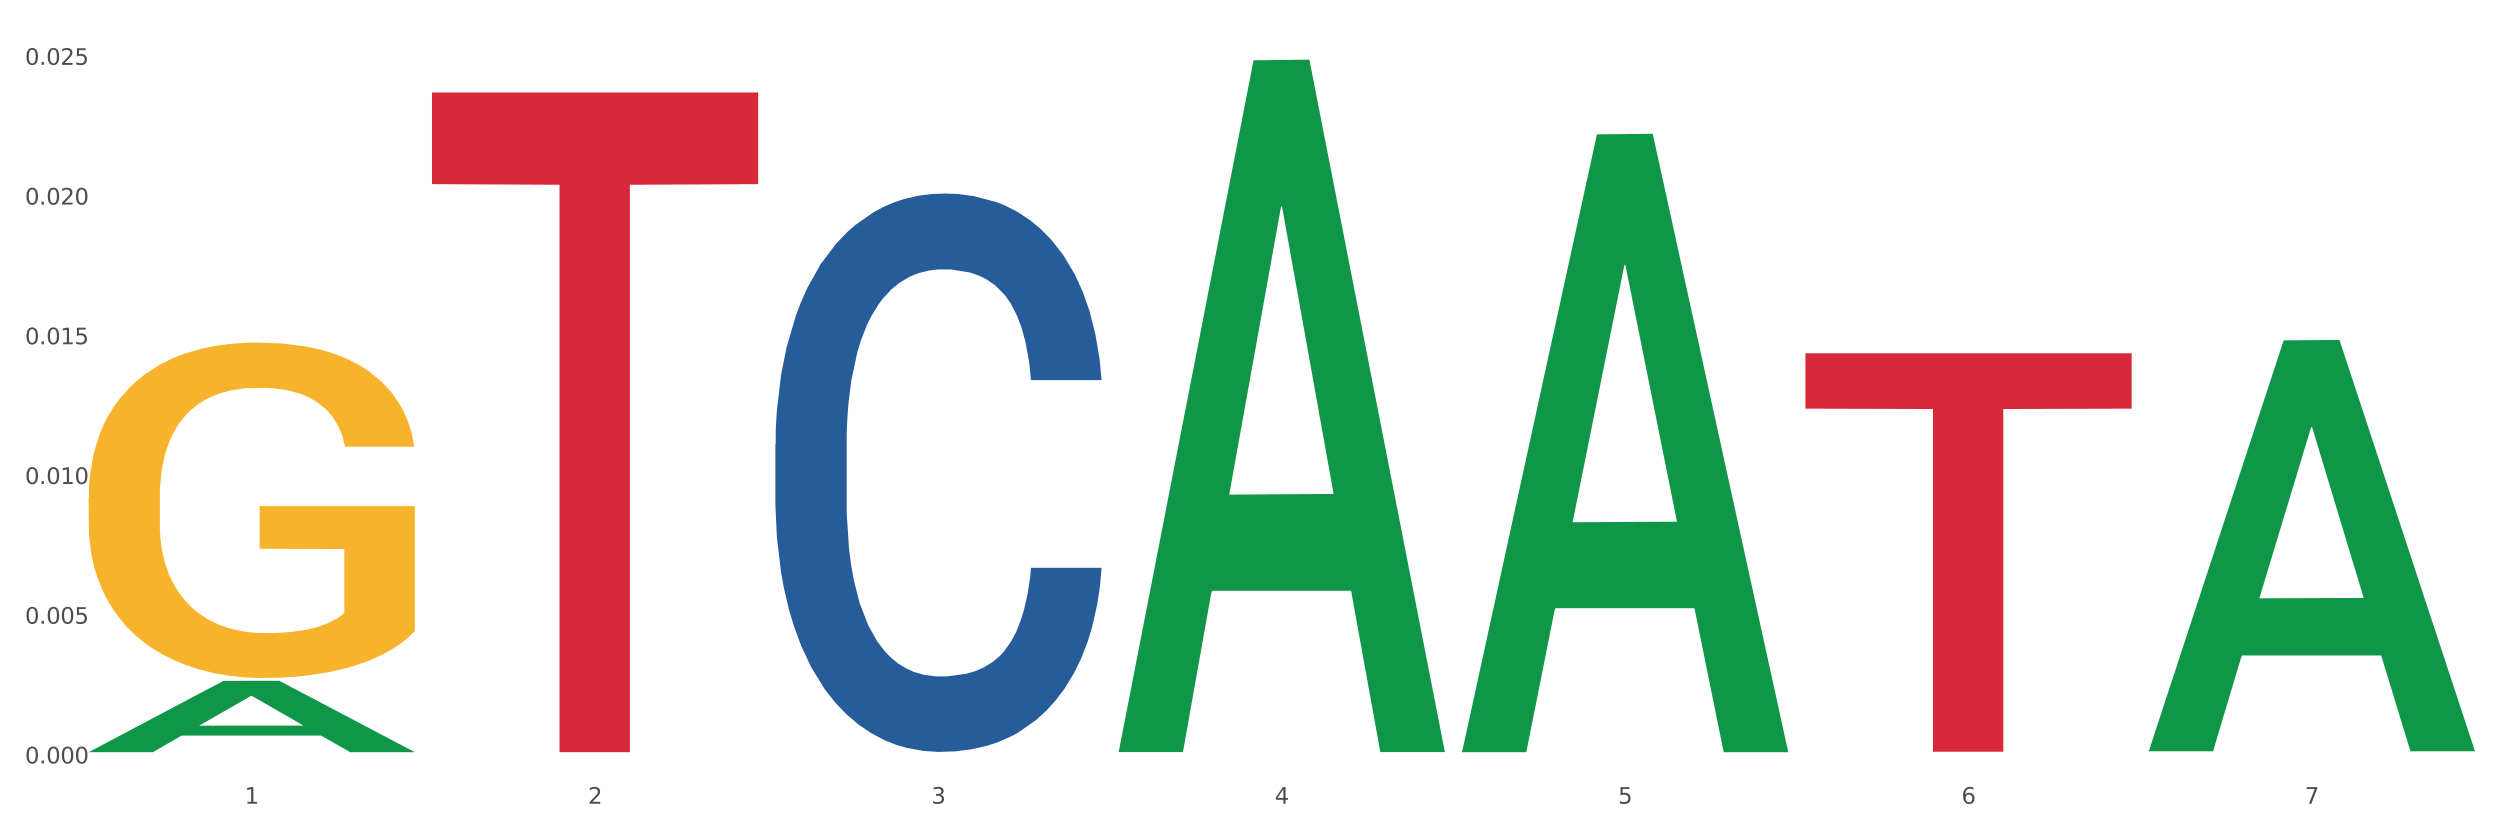 <?xml version="1.0" encoding="utf-8" standalone="no"?>
<!DOCTYPE svg PUBLIC "-//W3C//DTD SVG 1.1//EN"
  "http://www.w3.org/Graphics/SVG/1.1/DTD/svg11.dtd">
<svg xmlns:xlink="http://www.w3.org/1999/xlink" width="1080pt" height="360pt" viewBox="0 0 1080 360" xmlns="http://www.w3.org/2000/svg" version="1.1">
 <rect x="0" y="0" width="1080" height="360" fill="#333333" stroke="none"/>
 <defs>
  <style type="text/css">*{stroke-linejoin: round; stroke-linecap: butt}</style>
 </defs>
 <g id="figure_1">
  <g id="patch_1">
   <path d="M 0 360 
L 1080 360 
L 1080 0 
L 0 0 
z
" style="fill: #ffffff; stroke: #ffffff; stroke-linejoin: miter"/>
  </g>
  <g id="axes_1">
   <g id="matplotlib.axis_1">
    <g id="xtick_1">
     <g id="text_1">
      <!-- 1 -->
      <g style="fill: #4d4d4d" transform="translate(105.687 347.204) scale(0.096 -0.096)">
       <defs>
        <path id="DejaVuSans-31" d="M 794 531 
L 1825 531 
L 1825 4091 
L 703 3866 
L 703 4441 
L 1819 4666 
L 2450 4666 
L 2450 531 
L 3481 531 
L 3481 0 
L 794 0 
L 794 531 
z
" transform="scale(0.016)"/>
       </defs>
       <use xlink:href="#DejaVuSans-31"/>
      </g>
     </g>
    </g>
    <g id="xtick_2">
     <g id="text_2">
      <!-- 2 -->
      <g style="fill: #4d4d4d" transform="translate(254.021 347.204) scale(0.096 -0.096)">
       <defs>
        <path id="DejaVuSans-32" d="M 1228 531 
L 3431 531 
L 3431 0 
L 469 0 
L 469 531 
Q 828 903 1448 1529 
Q 2069 2156 2228 2338 
Q 2531 2678 2651 2914 
Q 2772 3150 2772 3378 
Q 2772 3750 2511 3984 
Q 2250 4219 1831 4219 
Q 1534 4219 1204 4116 
Q 875 4013 500 3803 
L 500 4441 
Q 881 4594 1212 4672 
Q 1544 4750 1819 4750 
Q 2544 4750 2975 4387 
Q 3406 4025 3406 3419 
Q 3406 3131 3298 2873 
Q 3191 2616 2906 2266 
Q 2828 2175 2409 1742 
Q 1991 1309 1228 531 
z
" transform="scale(0.016)"/>
       </defs>
       <use xlink:href="#DejaVuSans-32"/>
      </g>
     </g>
    </g>
    <g id="xtick_3">
     <g id="text_3">
      <!-- 3 -->
      <g style="fill: #4d4d4d" transform="translate(402.354 347.204) scale(0.096 -0.096)">
       <defs>
        <path id="DejaVuSans-33" d="M 2597 2516 
Q 3050 2419 3304 2112 
Q 3559 1806 3559 1356 
Q 3559 666 3084 287 
Q 2609 -91 1734 -91 
Q 1441 -91 1130 -33 
Q 819 25 488 141 
L 488 750 
Q 750 597 1062 519 
Q 1375 441 1716 441 
Q 2309 441 2620 675 
Q 2931 909 2931 1356 
Q 2931 1769 2642 2001 
Q 2353 2234 1838 2234 
L 1294 2234 
L 1294 2753 
L 1863 2753 
Q 2328 2753 2575 2939 
Q 2822 3125 2822 3475 
Q 2822 3834 2567 4026 
Q 2313 4219 1838 4219 
Q 1578 4219 1281 4162 
Q 984 4106 628 3988 
L 628 4550 
Q 988 4650 1302 4700 
Q 1616 4750 1894 4750 
Q 2613 4750 3031 4423 
Q 3450 4097 3450 3541 
Q 3450 3153 3228 2886 
Q 3006 2619 2597 2516 
z
" transform="scale(0.016)"/>
       </defs>
       <use xlink:href="#DejaVuSans-33"/>
      </g>
     </g>
    </g>
    <g id="xtick_4">
     <g id="text_4">
      <!-- 4 -->
      <g style="fill: #4d4d4d" transform="translate(550.688 347.204) scale(0.096 -0.096)">
       <defs>
        <path id="DejaVuSans-34" d="M 2419 4116 
L 825 1625 
L 2419 1625 
L 2419 4116 
z
M 2253 4666 
L 3047 4666 
L 3047 1625 
L 3713 1625 
L 3713 1100 
L 3047 1100 
L 3047 0 
L 2419 0 
L 2419 1100 
L 313 1100 
L 313 1709 
L 2253 4666 
z
" transform="scale(0.016)"/>
       </defs>
       <use xlink:href="#DejaVuSans-34"/>
      </g>
     </g>
    </g>
    <g id="xtick_5">
     <g id="text_5">
      <!-- 5 -->
      <g style="fill: #4d4d4d" transform="translate(699.021 347.204) scale(0.096 -0.096)">
       <defs>
        <path id="DejaVuSans-35" d="M 691 4666 
L 3169 4666 
L 3169 4134 
L 1269 4134 
L 1269 2991 
Q 1406 3038 1543 3061 
Q 1681 3084 1819 3084 
Q 2600 3084 3056 2656 
Q 3513 2228 3513 1497 
Q 3513 744 3044 326 
Q 2575 -91 1722 -91 
Q 1428 -91 1123 -41 
Q 819 9 494 109 
L 494 744 
Q 775 591 1075 516 
Q 1375 441 1709 441 
Q 2250 441 2565 725 
Q 2881 1009 2881 1497 
Q 2881 1984 2565 2268 
Q 2250 2553 1709 2553 
Q 1456 2553 1204 2497 
Q 953 2441 691 2322 
L 691 4666 
z
" transform="scale(0.016)"/>
       </defs>
       <use xlink:href="#DejaVuSans-35"/>
      </g>
     </g>
    </g>
    <g id="xtick_6">
     <g id="text_6">
      <!-- 6 -->
      <g style="fill: #4d4d4d" transform="translate(847.354 347.204) scale(0.096 -0.096)">
       <defs>
        <path id="DejaVuSans-36" d="M 2113 2584 
Q 1688 2584 1439 2293 
Q 1191 2003 1191 1497 
Q 1191 994 1439 701 
Q 1688 409 2113 409 
Q 2538 409 2786 701 
Q 3034 994 3034 1497 
Q 3034 2003 2786 2293 
Q 2538 2584 2113 2584 
z
M 3366 4563 
L 3366 3988 
Q 3128 4100 2886 4159 
Q 2644 4219 2406 4219 
Q 1781 4219 1451 3797 
Q 1122 3375 1075 2522 
Q 1259 2794 1537 2939 
Q 1816 3084 2150 3084 
Q 2853 3084 3261 2657 
Q 3669 2231 3669 1497 
Q 3669 778 3244 343 
Q 2819 -91 2113 -91 
Q 1303 -91 875 529 
Q 447 1150 447 2328 
Q 447 3434 972 4092 
Q 1497 4750 2381 4750 
Q 2619 4750 2861 4703 
Q 3103 4656 3366 4563 
z
" transform="scale(0.016)"/>
       </defs>
       <use xlink:href="#DejaVuSans-36"/>
      </g>
     </g>
    </g>
    <g id="xtick_7">
     <g id="text_7">
      <!-- 7 -->
      <g style="fill: #4d4d4d" transform="translate(995.688 347.204) scale(0.096 -0.096)">
       <defs>
        <path id="DejaVuSans-37" d="M 525 4666 
L 3525 4666 
L 3525 4397 
L 1831 0 
L 1172 0 
L 2766 4134 
L 525 4134 
L 525 4666 
z
" transform="scale(0.016)"/>
       </defs>
       <use xlink:href="#DejaVuSans-37"/>
      </g>
     </g>
    </g>
    <g id="xtick_8"/>
    <g id="xtick_9"/>
    <g id="xtick_10"/>
    <g id="xtick_11"/>
    <g id="xtick_12"/>
    <g id="xtick_13"/>
   </g>
   <g id="matplotlib.axis_2">
    <g id="ytick_1">
     <g id="text_8">
      <!-- 0.000 -->
      <g style="fill: #4d4d4d" transform="translate(10.8 329.798) scale(0.096 -0.096)">
       <defs>
        <path id="DejaVuSans-30" d="M 2034 4250 
Q 1547 4250 1301 3770 
Q 1056 3291 1056 2328 
Q 1056 1369 1301 889 
Q 1547 409 2034 409 
Q 2525 409 2770 889 
Q 3016 1369 3016 2328 
Q 3016 3291 2770 3770 
Q 2525 4250 2034 4250 
z
M 2034 4750 
Q 2819 4750 3233 4129 
Q 3647 3509 3647 2328 
Q 3647 1150 3233 529 
Q 2819 -91 2034 -91 
Q 1250 -91 836 529 
Q 422 1150 422 2328 
Q 422 3509 836 4129 
Q 1250 4750 2034 4750 
z
" transform="scale(0.016)"/>
        <path id="DejaVuSans-2e" d="M 684 794 
L 1344 794 
L 1344 0 
L 684 0 
L 684 794 
z
" transform="scale(0.016)"/>
       </defs>
       <use xlink:href="#DejaVuSans-30"/>
       <use xlink:href="#DejaVuSans-2e" transform="translate(63.623 0)"/>
       <use xlink:href="#DejaVuSans-30" transform="translate(95.41 0)"/>
       <use xlink:href="#DejaVuSans-30" transform="translate(159.033 0)"/>
       <use xlink:href="#DejaVuSans-30" transform="translate(222.656 0)"/>
      </g>
     </g>
    </g>
    <g id="ytick_2">
     <g id="text_9">
      <!-- 0.005 -->
      <g style="fill: #4d4d4d" transform="translate(10.8 269.44) scale(0.096 -0.096)">
       <use xlink:href="#DejaVuSans-30"/>
       <use xlink:href="#DejaVuSans-2e" transform="translate(63.623 0)"/>
       <use xlink:href="#DejaVuSans-30" transform="translate(95.41 0)"/>
       <use xlink:href="#DejaVuSans-30" transform="translate(159.033 0)"/>
       <use xlink:href="#DejaVuSans-35" transform="translate(222.656 0)"/>
      </g>
     </g>
    </g>
    <g id="ytick_3">
     <g id="text_10">
      <!-- 0.010 -->
      <g style="fill: #4d4d4d" transform="translate(10.8 209.082) scale(0.096 -0.096)">
       <use xlink:href="#DejaVuSans-30"/>
       <use xlink:href="#DejaVuSans-2e" transform="translate(63.623 0)"/>
       <use xlink:href="#DejaVuSans-30" transform="translate(95.41 0)"/>
       <use xlink:href="#DejaVuSans-31" transform="translate(159.033 0)"/>
       <use xlink:href="#DejaVuSans-30" transform="translate(222.656 0)"/>
      </g>
     </g>
    </g>
    <g id="ytick_4">
     <g id="text_11">
      <!-- 0.015 -->
      <g style="fill: #4d4d4d" transform="translate(10.8 148.724) scale(0.096 -0.096)">
       <use xlink:href="#DejaVuSans-30"/>
       <use xlink:href="#DejaVuSans-2e" transform="translate(63.623 0)"/>
       <use xlink:href="#DejaVuSans-30" transform="translate(95.41 0)"/>
       <use xlink:href="#DejaVuSans-31" transform="translate(159.033 0)"/>
       <use xlink:href="#DejaVuSans-35" transform="translate(222.656 0)"/>
      </g>
     </g>
    </g>
    <g id="ytick_5">
     <g id="text_12">
      <!-- 0.020 -->
      <g style="fill: #4d4d4d" transform="translate(10.8 88.366) scale(0.096 -0.096)">
       <use xlink:href="#DejaVuSans-30"/>
       <use xlink:href="#DejaVuSans-2e" transform="translate(63.623 0)"/>
       <use xlink:href="#DejaVuSans-30" transform="translate(95.41 0)"/>
       <use xlink:href="#DejaVuSans-32" transform="translate(159.033 0)"/>
       <use xlink:href="#DejaVuSans-30" transform="translate(222.656 0)"/>
      </g>
     </g>
    </g>
    <g id="ytick_6">
     <g id="text_13">
      <!-- 0.025 -->
      <g style="fill: #4d4d4d" transform="translate(10.8 28.009) scale(0.096 -0.096)">
       <use xlink:href="#DejaVuSans-30"/>
       <use xlink:href="#DejaVuSans-2e" transform="translate(63.623 0)"/>
       <use xlink:href="#DejaVuSans-30" transform="translate(95.41 0)"/>
       <use xlink:href="#DejaVuSans-32" transform="translate(159.033 0)"/>
       <use xlink:href="#DejaVuSans-35" transform="translate(222.656 0)"/>
      </g>
     </g>
    </g>
    <g id="ytick_7"/>
    <g id="ytick_8"/>
    <g id="ytick_9"/>
    <g id="ytick_10"/>
    <g id="ytick_11"/>
   </g>
   <g id="PolyCollection_1">
    <path d="M 38.283 324.892 
L 38.428 324.863 
L 96.538 294.129 
L 120.654 294.1 
L 179.2 324.95 
L 151.307 324.95 
L 138.668 317.766 
L 78.669 317.766 
L 78.234 317.882 
L 66.031 324.95 
L 38.283 324.95 
L 38.283 324.892 
L 86.224 313.479 
L 131.114 313.45 
L 108.887 300.676 
L 108.596 300.618 
L 108.306 300.705 
L 86.078 313.45 
L 86.224 313.479 
L 38.283 324.892 
z
" clip-path="url(#pcad17e6433)" style="fill: #109648"/>
    <path d="M 38.283 214.95 
L 38.449 214.818 
L 38.449 210.053 
L 38.782 205.951 
L 40.446 196.025 
L 42.941 187.82 
L 44.771 183.453 
L 46.602 179.88 
L 48.764 176.307 
L 51.426 172.601 
L 56.251 167.175 
L 59.246 164.396 
L 62.906 161.484 
L 69.561 157.249 
L 74.386 154.867 
L 79.377 152.882 
L 87.529 150.5 
L 92.853 149.441 
L 98.51 148.647 
L 105.331 148.118 
L 110.488 147.986 
L 121.802 148.383 
L 131.451 149.574 
L 136.109 150.5 
L 142.099 152.088 
L 145.26 153.147 
L 150.417 155.264 
L 155.741 158.043 
L 159.401 160.426 
L 164.892 164.925 
L 169.051 169.425 
L 172.878 174.983 
L 174.874 178.821 
L 176.371 182.394 
L 177.702 186.497 
L 179.033 192.981 
L 149.086 192.981 
L 147.922 188.35 
L 146.092 183.982 
L 143.43 179.747 
L 141.101 177.101 
L 137.108 173.792 
L 133.448 171.675 
L 129.621 170.087 
L 124.963 168.763 
L 121.302 168.101 
L 116.145 167.572 
L 105.996 167.704 
L 99.175 168.763 
L 94.517 170.087 
L 91.522 171.278 
L 88.86 172.601 
L 85.865 174.454 
L 82.371 177.233 
L 79.876 179.747 
L 77.38 182.924 
L 75.384 186.1 
L 73.554 189.805 
L 72.056 193.776 
L 70.892 197.878 
L 69.894 202.907 
L 69.062 211.245 
L 69.062 229.375 
L 69.394 233.478 
L 70.226 238.904 
L 71.225 243.006 
L 72.888 247.903 
L 74.386 251.211 
L 77.214 255.976 
L 80.375 259.946 
L 82.871 262.46 
L 85.366 264.578 
L 89.692 267.489 
L 94.517 269.872 
L 98.676 271.327 
L 104.333 272.651 
L 108.159 273.18 
L 111.486 273.445 
L 119.639 273.445 
L 125.462 273.048 
L 131.95 272.121 
L 136.941 270.93 
L 141.101 269.475 
L 145.759 267.092 
L 148.754 264.843 
L 148.754 237.183 
L 112.152 237.051 
L 112.152 218.656 
L 179.2 218.656 
L 179.2 272.651 
L 176.371 275.43 
L 173.21 277.944 
L 169.883 280.194 
L 164.892 282.973 
L 158.902 285.62 
L 153.578 287.473 
L 147.922 289.061 
L 141.267 290.517 
L 132.616 291.84 
L 127.292 292.369 
L 120.637 292.767 
L 112.817 292.899 
L 105.996 292.634 
L 99.341 291.972 
L 92.354 290.781 
L 85.533 289.061 
L 80.375 287.341 
L 75.217 285.223 
L 69.727 282.444 
L 65.402 279.797 
L 62.074 277.415 
L 58.414 274.371 
L 54.421 270.401 
L 51.426 266.828 
L 48.764 263.122 
L 45.936 258.358 
L 43.94 254.255 
L 41.943 249.094 
L 40.779 245.256 
L 39.448 239.301 
L 38.449 230.963 
L 38.283 214.95 
z
" clip-path="url(#pcad17e6433)" style="fill: #f7b32b"/>
    <path d="M 186.616 39.946 
L 327.533 39.946 
L 327.533 79.552 
L 272.101 79.82 
L 272.101 324.95 
L 241.714 324.95 
L 241.714 79.82 
L 186.616 79.552 
L 186.616 40.214 
L 186.616 39.946 
z
" clip-path="url(#pcad17e6433)" style="fill: #d62839"/>
    <path d="M 779.95 152.611 
L 920.867 152.611 
L 920.867 176.534 
L 865.435 176.695 
L 865.435 324.757 
L 835.048 324.757 
L 835.048 176.695 
L 779.95 176.534 
L 779.95 152.773 
L 779.95 152.611 
z
" clip-path="url(#pcad17e6433)" style="fill: #d62839"/>
    <path d="M 334.95 191.98 
L 335.116 191.76 
L 335.116 185.591 
L 335.616 177.22 
L 337.448 161.799 
L 339.78 150.123 
L 343.778 136.464 
L 345.943 130.737 
L 348.775 124.348 
L 354.605 113.994 
L 361.268 105.182 
L 365.931 100.335 
L 369.429 97.251 
L 377.258 91.744 
L 381.755 89.32 
L 386.419 87.338 
L 390.417 86.016 
L 397.08 84.474 
L 402.41 83.813 
L 408.573 83.593 
L 413.737 83.813 
L 420.566 84.694 
L 430.56 87.338 
L 434.391 88.88 
L 439.555 91.523 
L 444.885 95.048 
L 449.216 98.573 
L 454.213 103.64 
L 459.376 110.249 
L 464.373 118.62 
L 467.871 126.331 
L 470.703 134.482 
L 473.201 144.395 
L 475.034 155.19 
L 475.866 164.222 
L 445.384 164.222 
L 444.552 156.071 
L 442.886 147.259 
L 441.22 141.311 
L 439.388 136.464 
L 436.556 130.957 
L 434.058 127.432 
L 429.894 123.246 
L 426.063 120.603 
L 422.898 119.061 
L 419.067 117.739 
L 410.905 116.417 
L 405.075 116.417 
L 401.41 116.858 
L 396.913 117.959 
L 393.082 119.501 
L 388.585 122.145 
L 385.087 125.009 
L 381.589 128.754 
L 379.59 131.398 
L 376.592 136.244 
L 374.593 140.21 
L 371.928 147.039 
L 370.429 151.885 
L 367.764 164.443 
L 366.598 173.695 
L 366.098 180.084 
L 365.765 187.133 
L 365.765 221.5 
L 366.764 236.921 
L 367.597 243.53 
L 368.93 251.02 
L 371.428 260.713 
L 375.093 270.186 
L 378.924 277.016 
L 382.089 281.201 
L 385.087 284.286 
L 388.085 286.709 
L 391.75 288.912 
L 394.748 290.234 
L 399.245 291.555 
L 404.575 292.216 
L 408.739 292.216 
L 417.234 291.115 
L 421.066 290.013 
L 424.73 288.471 
L 428.728 286.048 
L 431.892 283.404 
L 433.725 281.422 
L 436.723 277.236 
L 439.055 272.83 
L 441.054 267.763 
L 442.386 263.357 
L 443.885 256.748 
L 445.051 249.258 
L 445.384 245.293 
L 475.866 245.293 
L 475.2 253.223 
L 474.034 260.934 
L 471.702 271.288 
L 469.87 277.236 
L 467.038 284.506 
L 464.04 290.674 
L 459.876 297.504 
L 456.045 302.57 
L 452.047 306.976 
L 447.716 310.942 
L 439.888 316.449 
L 437.056 317.991 
L 431.06 320.635 
L 426.396 322.177 
L 419.566 323.719 
L 412.571 324.6 
L 405.242 324.821 
L 398.745 324.38 
L 391.583 323.058 
L 387.086 321.736 
L 382.089 319.754 
L 376.259 316.67 
L 370.762 312.924 
L 365.598 308.519 
L 360.768 303.452 
L 356.27 297.724 
L 350.441 288.251 
L 346.11 278.998 
L 342.945 270.407 
L 340.78 263.137 
L 338.614 253.884 
L 337.448 247.495 
L 335.616 232.075 
L 334.95 217.755 
L 334.95 191.98 
z
" clip-path="url(#pcad17e6433)" style="fill: #255c99"/>
    <path d="M 483.283 324.336 
L 483.428 324.056 
L 541.538 26.04 
L 565.654 25.759 
L 624.2 324.898 
L 596.307 324.898 
L 583.668 255.24 
L 523.67 255.24 
L 523.234 256.363 
L 511.031 324.898 
L 483.283 324.898 
L 483.283 324.336 
L 531.224 213.669 
L 576.114 213.388 
L 553.887 89.52 
L 553.596 88.958 
L 553.306 89.8 
L 531.079 213.388 
L 531.224 213.669 
L 483.283 324.336 
z
" clip-path="url(#pcad17e6433)" style="fill: #109648"/>
    <path d="M 928.283 324.207 
L 928.429 324.04 
L 986.539 147.028 
L 1010.654 146.861 
L 1069.2 324.54 
L 1041.307 324.54 
L 1028.668 283.165 
L 968.67 283.165 
L 968.234 283.833 
L 956.031 324.54 
L 928.283 324.54 
L 928.283 324.207 
L 976.224 258.474 
L 1021.114 258.307 
L 998.887 184.733 
L 998.596 184.399 
L 998.306 184.899 
L 976.079 258.307 
L 976.224 258.474 
L 928.283 324.207 
z
" clip-path="url(#pcad17e6433)" style="fill: #109648"/>
    <path d="M 631.617 324.448 
L 631.762 324.197 
L 689.872 58.041 
L 713.987 57.79 
L 772.533 324.95 
L 744.64 324.95 
L 732.002 262.738 
L 672.003 262.738 
L 671.567 263.741 
L 659.364 324.95 
L 631.617 324.95 
L 631.617 324.448 
L 679.557 225.611 
L 724.447 225.36 
L 702.22 114.734 
L 701.93 114.232 
L 701.639 114.985 
L 679.412 225.36 
L 679.557 225.611 
L 631.617 324.448 
z
" clip-path="url(#pcad17e6433)" style="fill: #109648"/>
   </g>
  </g>
 </g>
 <defs>
  <clipPath id="pcad17e6433">
   <rect x="38.283" y="10.8" width="1030.917" height="329.109"/>
  </clipPath>
 </defs>
</svg>
